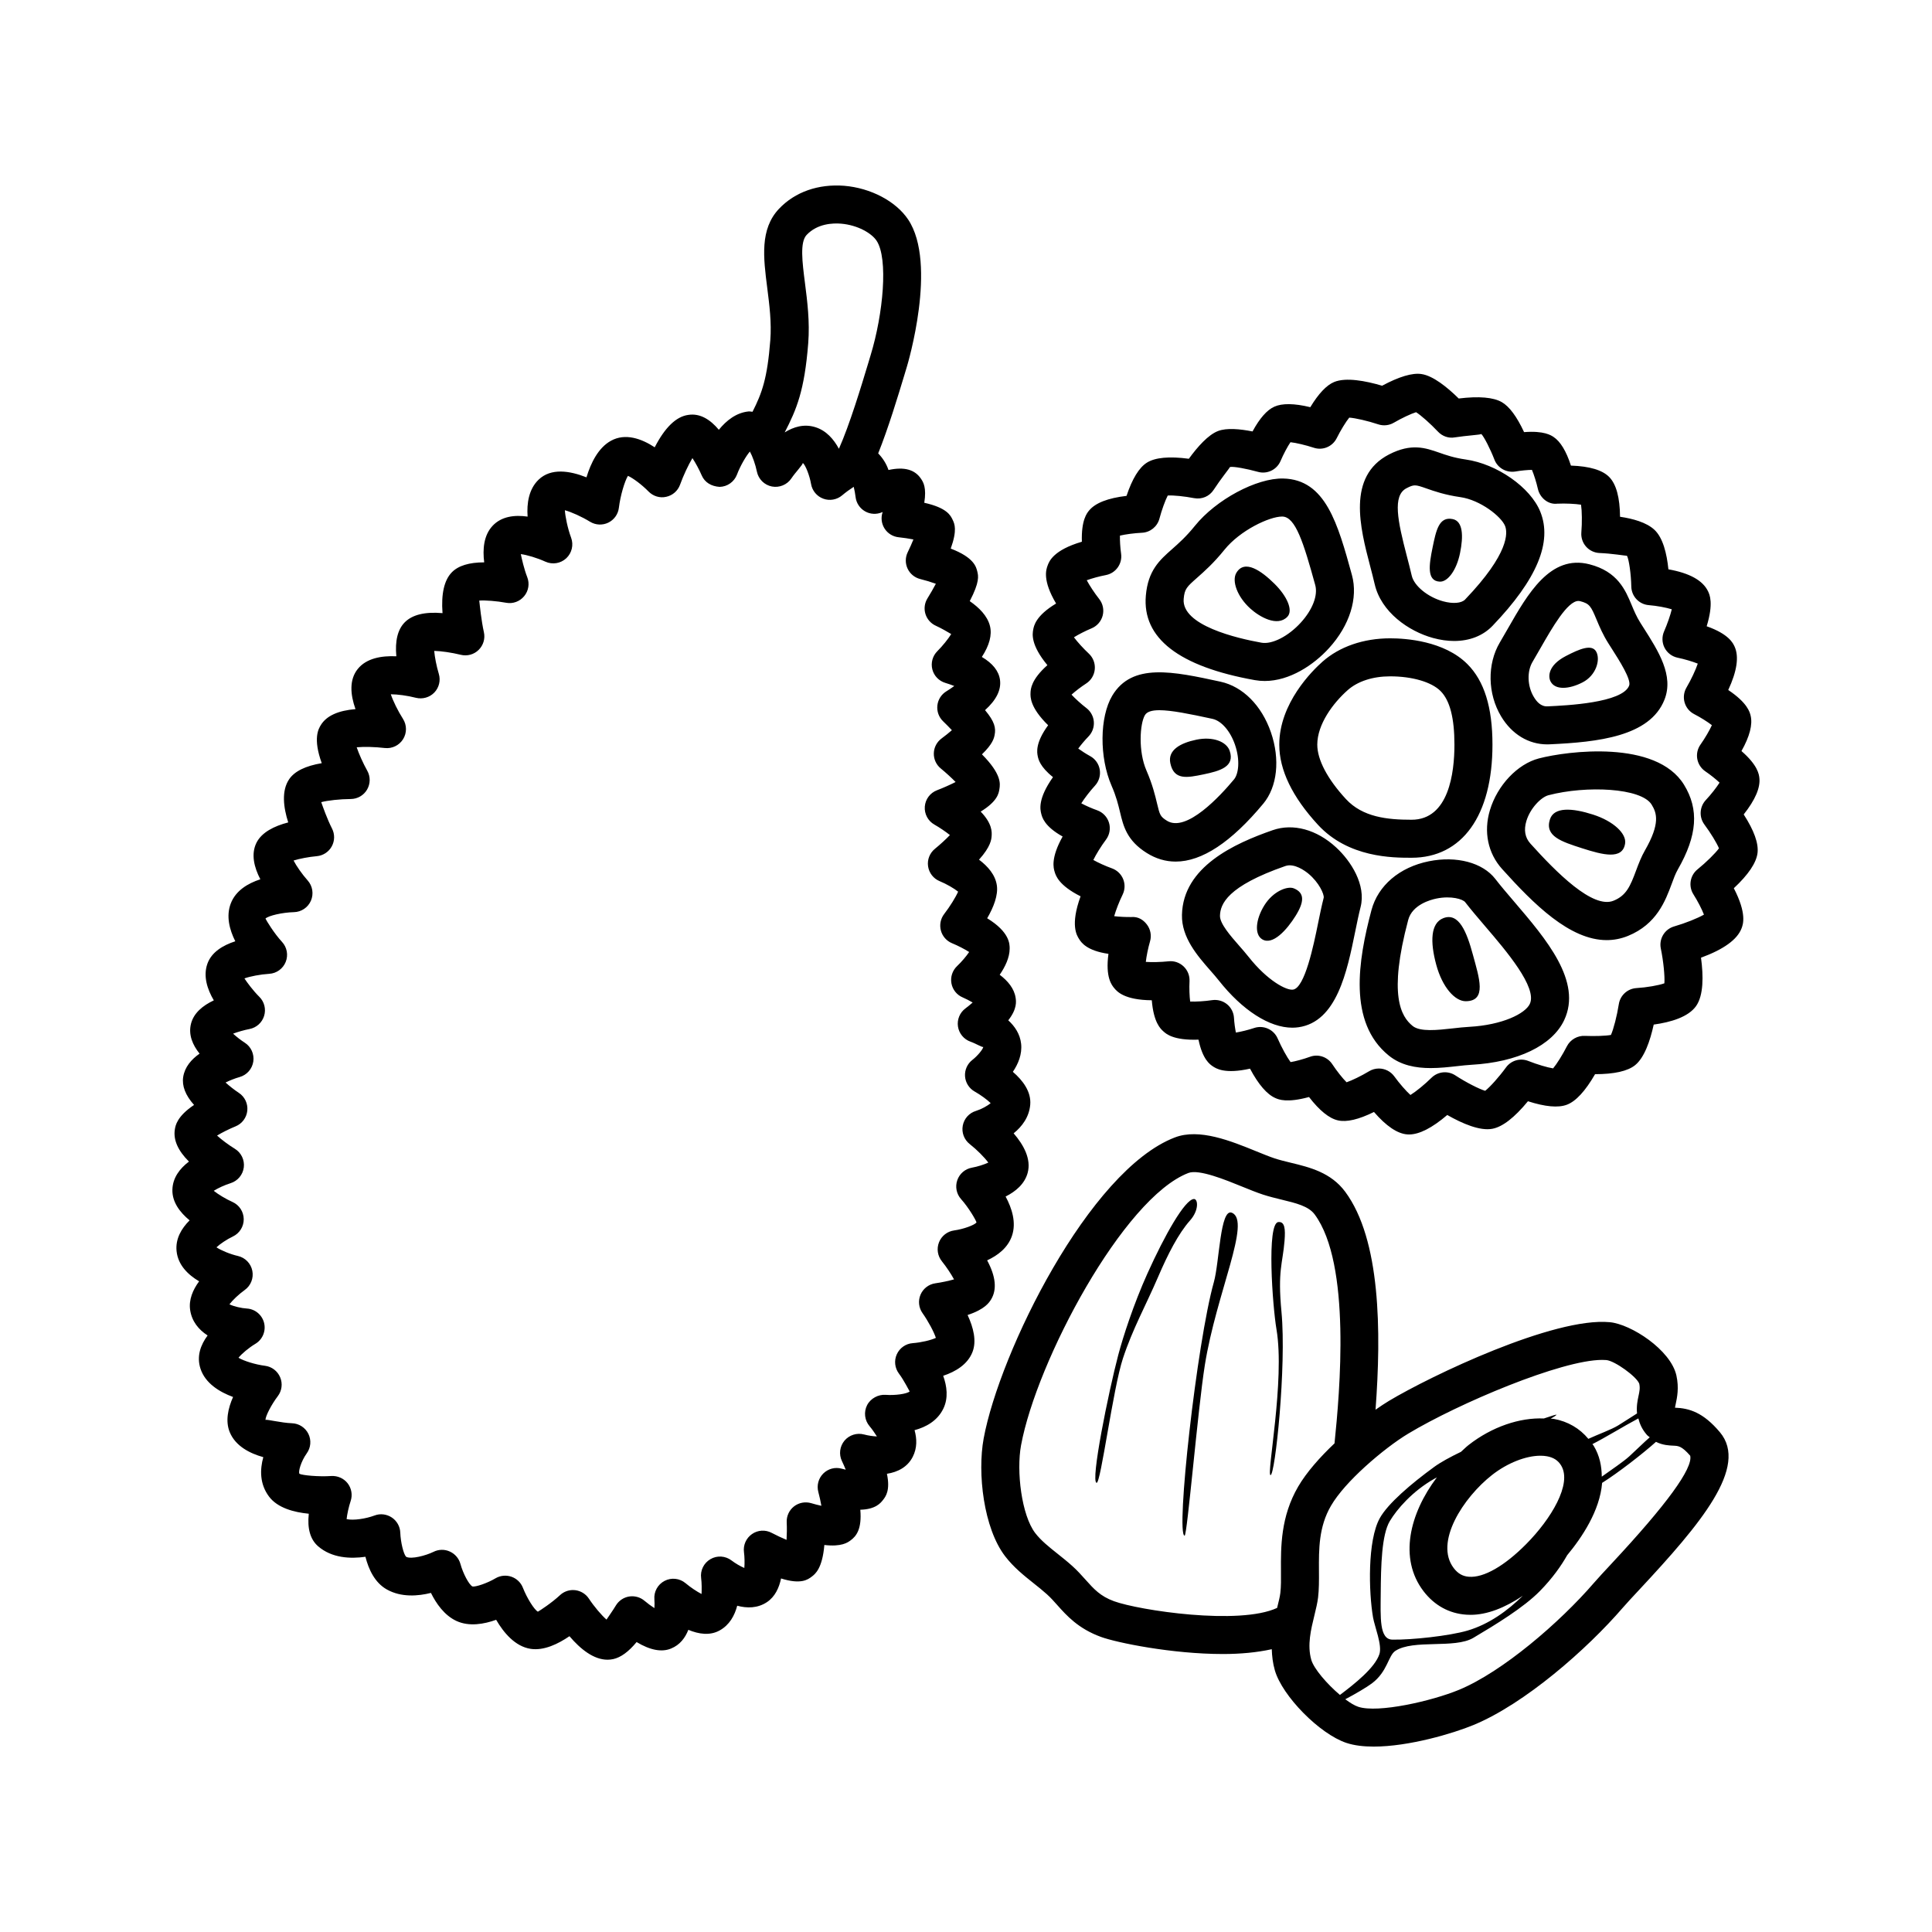 <?xml version="1.0" encoding="UTF-8"?>
<!-- The Best Svg Icon site in the world: iconSvg.co, Visit us! https://iconsvg.co -->
<svg fill="#000000" width="800px" height="800px" version="1.1" viewBox="144 144 512 512" xmlns="http://www.w3.org/2000/svg">
 <path d="m406.63 488.4c1.617-2.637 1.27-6.121-1.027-10.395 2.801-1.289 5.496-3.32 6.582-6.508 1.188-3.5-0.004-7.281-1.688-10.402 2.641-1.328 5.059-3.324 5.852-6.309 0.969-3.633-1.059-7.356-3.723-10.445 2.199-1.781 4.121-4.277 4.398-7.617 0.277-3.414-1.949-6.387-4.606-8.68 1.402-2.07 2.496-4.644 2.188-7.445-0.289-2.613-1.707-4.656-3.406-6.203 2.391-3.055 2.086-5.047 1.949-5.977-0.363-2.445-2.062-4.473-4.215-6.098 1.445-2.109 2.629-4.551 2.637-6.918 0.004-1.207 0.023-4.394-5.957-8.051 1.723-2.977 2.945-6.141 2.559-8.738-0.402-2.766-2.375-5.031-4.723-6.793 3.148-3.504 3.281-5.41 3.344-6.293 0.062-0.953 0.215-3.234-2.902-6.445 4.473-2.754 4.789-4.836 4.969-6.012 0.207-1.348 0.602-3.887-4.633-9.164 2.887-2.789 3.188-4.285 3.356-5.121 0.367-1.84 0.031-3.539-2.535-6.594 2.996-2.695 4.324-5.387 3.961-8.031-0.32-2.332-1.93-4.363-4.809-6.066 2.004-3.086 2.731-5.82 2.156-8.176-0.664-2.723-2.934-4.941-5.363-6.613 2.656-5.094 2.281-6.672 2.016-7.789-0.309-1.312-0.891-3.769-7.055-6.141 1.777-4.945 1.012-6.555 0.516-7.609-0.562-1.188-1.512-3.188-7.527-4.531 0.645-4.031-0.281-5.457-0.797-6.254-1.629-2.539-4.473-3.352-8.684-2.43-0.605-1.754-1.566-3.203-2.731-4.402 2.688-6.707 5.266-15.234 6.977-20.895l0.668-2.223c0.082-0.27 8.152-27.133 0.289-38.867-3.242-4.836-9.891-8.344-16.945-8.934-6.828-0.523-13.008 1.594-17.285 6.109-5.094 5.398-4.129 12.961-3.106 20.965 0.574 4.523 1.172 9.199 0.809 13.871-0.793 10.109-2.176 13.93-4.711 18.945-0.363-0.012-0.672-0.125-1.059-0.086-3.254 0.328-5.871 2.402-7.867 4.856-2.215-2.637-4.91-4.438-8.098-3.941-3.211 0.438-6.188 3.32-8.895 8.586-3.477-2.273-7.769-3.844-11.605-1.727-3.352 1.844-5.324 5.879-6.481 9.688-4.438-1.758-9.41-2.535-12.688 0.621-2.594 2.496-3.16 6.231-2.914 9.785-3.465-0.496-6.934-0.062-9.27 2.434-2.367 2.516-2.672 6.223-2.231 9.691-3.984 0-6.859 0.879-8.57 2.629-2.031 2.078-2.859 5.707-2.477 10.828-4.746-0.41-8.07 0.453-10.043 2.469-1.84 1.891-2.574 4.891-2.195 8.969-3.926-0.184-7.938 0.512-10.223 3.359-2.281 2.828-1.988 6.727-0.602 10.641-4.606 0.379-7.676 1.781-9.172 4.203-0.605 0.98-2.168 3.508 0.23 10.121-4.305 0.723-7.191 2.141-8.621 4.231-2.098 3.07-1.539 7.488-0.262 11.469-3.699 0.961-7.039 2.609-8.43 5.418-1.473 2.996-0.609 6.481 1.039 9.656-3.316 1.078-6.527 2.996-7.836 6.41-1.285 3.344-0.344 6.945 1.199 10.016-3.312 1.074-6.301 2.887-7.391 5.949-1.168 3.285-0.039 6.762 1.699 9.711-2.934 1.379-5.328 3.356-6.047 6.195-0.734 2.918 0.434 5.625 2.273 7.922-2.176 1.523-3.926 3.543-4.34 6.18-0.367 2.375 0.594 4.859 2.879 7.418-4.523 3.027-4.926 5.465-5.086 6.445-0.461 2.769 0.793 5.633 3.731 8.562-2.394 1.816-4.316 4.269-4.387 7.484-0.074 3.238 1.965 5.953 4.562 8.094-2.141 2.129-3.789 4.875-3.453 8.152 0.379 3.684 3.019 6.258 5.973 8.004-1.648 2.242-2.793 4.875-2.371 7.637 0.453 2.988 2.242 5.176 4.625 6.711-1.852 2.488-2.977 5.516-1.883 8.828 1.277 3.856 5.008 6.141 8.625 7.477-1.324 2.992-2.098 6.414-0.859 9.371 1.535 3.66 5.285 5.574 8.875 6.574-0.895 3.234-1.012 7.09 1.531 10.465 2.258 2.996 6.578 4.148 10.52 4.527-0.422 3.93 0.395 6.809 2.445 8.602 3.656 3.191 8.629 3.371 12.57 2.809 0.828 3.281 2.465 6.883 5.699 8.676 3.809 2.129 8.277 1.75 11.66 0.898 1.383 2.805 3.559 5.953 6.754 7.43 3.375 1.566 7.375 0.836 10.527-0.305 1.992 3.426 5.027 7.066 9.141 7.699 3.527 0.535 7.297-1.309 10.289-3.352 2.902 3.414 6.41 6.231 10.09 6.231 0.488 0 0.984-0.051 1.48-0.156 2.016-0.43 4.098-1.945 6.223-4.523 3.602 2.164 6.68 2.75 9.16 1.703 2.332-0.953 3.731-2.84 4.551-4.945 2.766 1.156 5.723 1.59 8.289 0.168 2.617-1.441 3.981-3.957 4.664-6.555 2.559 0.688 5.371 0.707 7.867-0.945 2.141-1.422 3.234-3.793 3.75-6.281 5.285 1.664 7.094 0.297 8.117-0.469 0.93-0.703 2.828-2.156 3.359-8.402 4.527 0.527 6.148-0.641 6.887-1.176 1.629-1.16 3.074-3.102 2.641-8.168 4.082-0.094 5.418-1.816 6.047-2.629 0.664-0.855 1.938-2.508 1.004-6.894 2.918-0.457 5.457-1.801 6.832-4.473 1.211-2.348 1.125-4.832 0.492-7.086 3.035-0.82 6.051-2.469 7.617-5.684 1.383-2.824 0.965-5.977-0.031-8.727 3.277-1.094 6.488-2.996 7.773-6.32 1.113-2.879 0.27-6.41-1.305-9.789 4.644-1.531 5.75-3.359 6.199-4.09zm-48.867-282.14c2.863-3.031 6.953-3.16 9.117-2.988 4.453 0.375 8.102 2.543 9.41 4.5 3.168 4.723 1.75 19.488-1.555 30.32l-0.676 2.254c-1.777 5.898-4.91 16.262-7.738 22.586-1.355-2.504-3.332-4.832-6.273-5.734-3.008-0.93-5.762-0.051-8.094 1.391 3.137-6.078 5.242-11.02 6.234-23.625 0.449-5.707-0.246-11.141-0.859-15.938-0.715-5.566-1.387-10.832 0.434-12.766zm35.844 271.99c1.211 1.5 2.449 3.375 3.219 4.797-1.398 0.398-3.262 0.801-4.945 1.039-1.738 0.246-3.223 1.379-3.922 2.992-0.695 1.613-0.5 3.473 0.512 4.906 1.535 2.168 3.031 4.988 3.543 6.566-1.285 0.613-3.902 1.23-6.137 1.398-1.836 0.133-3.453 1.27-4.215 2.953-0.762 1.676-0.543 3.644 0.566 5.117 1.348 1.785 2.633 4.422 2.84 4.723-0.699 0.66-3.902 1.098-6.356 0.906-1.918-0.145-3.984 0.91-4.922 2.731-0.93 1.824-0.668 4.039 0.668 5.594 0.719 0.832 1.441 1.953 1.93 2.699-1.023-0.039-2.332-0.23-3.391-0.516-1.902-0.512-3.938 0.129-5.207 1.637-1.258 1.52-1.523 3.633-0.668 5.41 0.348 0.723 0.695 1.512 1.004 2.277-0.367-0.078-0.727-0.168-1.062-0.262-1.746-0.492-3.617 0.016-4.894 1.289-1.277 1.277-1.777 3.144-1.305 4.887 0.32 1.188 0.605 2.496 0.812 3.66-0.887-0.191-1.832-0.434-2.691-0.695-1.57-0.461-3.262-0.152-4.555 0.848-1.293 1.004-2.016 2.574-1.945 4.207 0.07 1.543 0.051 3.246-0.039 4.668-1.234-0.512-2.656-1.176-3.922-1.844-1.676-0.895-3.699-0.777-5.238 0.305-1.555 1.078-2.375 2.926-2.125 4.801 0.164 1.23 0.203 2.938 0.09 4.188-1.023-0.438-2.363-1.207-3.367-1.977-1.625-1.25-3.844-1.402-5.609-0.363-1.77 1.023-2.746 3.016-2.465 5.043 0.176 1.277 0.156 3.109 0.109 4.191-1.23-0.629-2.922-1.75-4.234-2.859-1.566-1.312-3.758-1.559-5.57-0.613-1.805 0.941-2.875 2.875-2.695 4.906 0.059 0.66 0.055 1.512 0 2.309-0.871-0.566-1.832-1.27-2.633-1.949-1.125-0.961-2.617-1.352-4.082-1.125-1.457 0.246-2.734 1.113-3.5 2.383-0.812 1.359-1.922 2.887-2.477 3.734-1.312-1.141-3.273-3.438-4.676-5.566-0.816-1.234-2.141-2.051-3.617-2.231-0.195-0.02-0.395-0.035-0.59-0.035-1.27 0-2.504 0.48-3.445 1.359-2.164 2.027-5.387 4.133-5.859 4.375-0.973-0.531-2.898-3.606-3.965-6.332-0.535-1.379-1.652-2.449-3.051-2.934-1.398-0.48-2.941-0.328-4.211 0.422-2.125 1.266-5.269 2.348-6.121 2.156-0.91-0.469-2.484-3.43-3.18-5.977-0.398-1.453-1.434-2.656-2.805-3.273-1.371-0.629-2.961-0.605-4.316 0.074-2.07 1.02-5.934 2.027-7.262 1.32-0.695-0.707-1.461-3.879-1.551-6.394-0.055-1.617-0.891-3.113-2.238-4.016-1.352-0.898-3.047-1.117-4.562-0.543-2.375 0.887-5.652 1.371-7.426 0.965 0.129-1.258 0.551-3.227 1.078-4.816 0.527-1.594 0.223-3.356-0.812-4.684-1.035-1.32-2.688-2.027-4.344-1.922-3.379 0.23-7.672-0.188-8.414-0.586-0.375-0.496 0.375-3.238 1.918-5.406 1.094-1.504 1.266-3.5 0.449-5.172-0.82-1.672-2.5-2.762-4.359-2.82-2.856-0.102-6.535-1.062-7.019-0.891 0.016-1.047 1.605-4.098 3.262-6.277 1.094-1.438 1.332-3.352 0.633-5.008-0.699-1.664-2.231-2.828-4.016-3.051-2.543-0.32-5.633-1.285-7.027-2.129 0.867-1.078 2.762-2.668 4.473-3.691 1.898-1.133 2.84-3.375 2.316-5.523-0.527-2.144-2.387-3.703-4.594-3.832-1.422-0.082-3.492-0.57-4.594-1.113 0.816-1.086 2.488-2.68 4.051-3.797 1.613-1.152 2.402-3.148 2.012-5.094-0.391-1.945-1.879-3.477-3.812-3.922-2.023-0.461-4.453-1.465-5.691-2.293 0.949-0.898 2.746-2.109 4.328-2.859 1.781-0.836 2.918-2.641 2.898-4.609-0.02-1.969-1.18-3.75-2.981-4.551-1.75-0.781-3.75-1.992-4.969-2.957 1.137-0.715 2.894-1.531 4.469-2.023 1.883-0.59 3.258-2.234 3.5-4.191 0.242-1.965-0.684-3.887-2.367-4.922-1.676-1.027-3.5-2.394-4.719-3.504 1.332-0.809 3.191-1.742 4.91-2.445 1.727-0.703 2.922-2.312 3.106-4.172 0.184-1.859-0.68-3.672-2.238-4.699-1.215-0.801-2.539-1.844-3.523-2.742 1.078-0.543 2.484-1.102 3.742-1.457 1.91-0.543 3.32-2.156 3.609-4.113 0.289-1.965-0.594-3.918-2.269-4.988-1.066-0.68-2.215-1.586-3.09-2.391 1.266-0.477 2.902-0.949 4.359-1.23 1.836-0.355 3.324-1.699 3.867-3.488 0.547-1.789 0.055-3.734-1.273-5.047-1.637-1.617-3.273-3.836-3.945-4.875 1.492-0.547 4.234-1.074 6.574-1.219 1.945-0.117 3.641-1.352 4.363-3.16 0.723-1.812 0.34-3.879-0.984-5.305-2.109-2.277-4.137-5.648-4.379-6.176 0.809-0.789 4.535-1.629 7.531-1.699 1.965-0.043 3.731-1.23 4.512-3.031 0.781-1.805 0.449-3.902-0.859-5.367-1.477-1.656-2.973-3.805-3.738-5.285 1.57-0.488 4.023-0.965 6.148-1.152 1.668-0.148 3.16-1.117 3.965-2.582 0.812-1.465 0.84-3.242 0.078-4.734-1.305-2.559-2.441-5.809-2.859-7 1.684-0.449 4.965-0.816 7.824-0.832 1.785-0.012 3.43-0.961 4.324-2.5 0.898-1.539 0.922-3.438 0.051-4.992-1.125-2.016-2.215-4.473-2.805-6.215 1.918-0.184 4.856-0.113 7.434 0.191 1.938 0.223 3.824-0.688 4.856-2.332 1.035-1.648 1.023-3.75-0.02-5.387-1.352-2.117-2.633-4.746-3.227-6.519 1.746 0 4.41 0.348 6.633 0.926 1.758 0.441 3.637-0.082 4.898-1.387 1.258-1.312 1.719-3.207 1.191-4.949-0.621-2.055-1.086-4.473-1.219-6.09 1.797 0.039 4.613 0.434 7.039 1.035 1.703 0.418 3.484-0.07 4.723-1.285 1.25-1.215 1.781-2.988 1.406-4.688-0.699-3.168-1.074-7.035-1.23-8.395 1.637-0.113 4.59 0.113 7.106 0.574 1.82 0.348 3.637-0.34 4.797-1.746 1.168-1.406 1.477-3.336 0.812-5.039-0.828-2.117-1.445-4.859-1.703-6.102 1.613 0.195 4.344 1.008 6.523 2.004 1.875 0.84 4.035 0.477 5.523-0.906 1.484-1.391 1.992-3.543 1.285-5.445-0.941-2.519-1.566-5.707-1.656-7.281 1.703 0.457 4.477 1.699 6.672 3.047 1.465 0.895 3.281 0.988 4.828 0.242 1.543-0.746 2.609-2.231 2.812-3.93 0.391-3.223 1.531-7.047 2.402-8.477 1.359 0.602 3.734 2.383 5.457 4.148 1.215 1.238 2.973 1.805 4.68 1.41 1.699-0.363 3.09-1.578 3.676-3.211 0.898-2.488 2.199-5.238 3.277-7.047 0.836 1.27 1.781 3 2.457 4.574 0.812 1.891 2.559 2.902 4.746 3.051 2.051-0.043 3.879-1.34 4.606-3.262 0.879-2.332 2.41-4.926 3.418-6.102 0.695 1.25 1.473 3.418 1.859 5.324 0.41 1.992 1.977 3.551 3.977 3.941 1.953 0.379 4.035-0.453 5.16-2.148 1.027-1.551 3.078-3.656 3.031-4.102 0.719 0.574 1.805 3.352 2.188 5.598 0.309 1.785 1.551 3.273 3.254 3.887 1.691 0.621 3.602 0.277 4.984-0.895 0.934-0.793 2.07-1.617 3.066-2.25 0.207 0.855 0.391 1.832 0.492 2.699 0.188 1.586 1.113 2.992 2.5 3.785 1.367 0.797 3.059 0.879 4.527 0.25 0.051-0.023 0.102-0.043 0.156-0.07-0.012 0.031-0.02 0.055-0.031 0.082-0.488 1.453-0.285 3.047 0.547 4.336 0.832 1.285 2.199 2.125 3.723 2.281 1.289 0.133 2.707 0.344 3.906 0.582-0.434 1.066-0.969 2.277-1.504 3.367-0.676 1.371-0.688 2.977-0.043 4.359 0.648 1.383 1.883 2.402 3.371 2.766 1.383 0.34 2.898 0.801 4.121 1.25-0.625 1.18-1.426 2.59-2.223 3.871-0.766 1.234-0.965 2.746-0.535 4.137 0.43 1.391 1.438 2.527 2.769 3.125 1.344 0.594 3.18 1.672 4.059 2.195-0.746 1.227-2.262 3.125-3.691 4.555-1.254 1.258-1.75 3.09-1.309 4.812 0.441 1.719 1.762 3.078 3.465 3.582 0.758 0.223 1.578 0.512 2.348 0.816-0.668 0.492-1.391 0.984-2.078 1.398-1.34 0.812-2.231 2.199-2.402 3.758-0.172 1.555 0.383 3.106 1.516 4.191 0.797 0.766 1.625 1.609 2.332 2.363-0.832 0.719-1.816 1.516-2.746 2.199-1.25 0.926-2.008 2.375-2.043 3.93-0.039 1.555 0.645 3.039 1.852 4.023 1.371 1.125 2.812 2.449 3.922 3.578-1.426 0.727-3.246 1.543-4.934 2.188-1.82 0.695-3.078 2.375-3.227 4.32-0.152 1.945 0.832 3.805 2.523 4.766 1.457 0.832 3.027 1.902 4.129 2.789-1.043 1.094-2.555 2.488-3.969 3.641-1.383 1.121-2.078 2.887-1.816 4.648 0.262 1.762 1.426 3.258 3.074 3.93 1.77 0.723 3.856 1.934 4.887 2.781-0.625 1.438-2.16 3.93-3.695 5.922-0.953 1.238-1.277 2.863-0.871 4.379 0.402 1.516 1.492 2.754 2.941 3.356 1.609 0.664 3.379 1.586 4.551 2.336-0.758 1.121-2.012 2.609-3.207 3.738-1.23 1.172-1.797 2.887-1.492 4.562 0.305 1.672 1.426 3.078 2.996 3.738 0.789 0.336 1.77 0.84 2.629 1.344-0.602 0.535-1.277 1.098-1.902 1.559-1.504 1.105-2.269 2.965-1.988 4.816 0.281 1.844 1.57 3.394 3.336 4.012 1.406 0.488 3.133 1.57 3.379 1.383-0.148 0.715-1.586 2.422-2.887 3.434-1.344 1.035-2.078 2.672-1.957 4.363 0.121 1.691 1.094 3.207 2.566 4.035 1.555 0.871 3.285 2.144 4.223 3.059-0.816 0.723-2.469 1.625-3.898 2.07-1.801 0.543-3.144 2.043-3.492 3.891-0.348 1.844 0.363 3.734 1.844 4.894 1.898 1.492 3.902 3.519 4.926 4.906-1.125 0.527-2.859 1.082-4.363 1.352-1.797 0.324-3.277 1.605-3.867 3.332s-0.207 3.641 1.012 5c2.012 2.242 3.941 5.555 4.09 6.188-0.609 0.738-3.543 1.781-5.918 2.106-1.805 0.242-3.344 1.441-4.016 3.133-0.676 1.699-0.387 3.621 0.758 5.039zm76.844-12.863c5.258 2.121-4.117 21.266-7.16 40.395-1.879 11.805-4.672 45.262-5.356 45.191-2.402-0.246 3.231-51.156 7.754-67.211 1.477-5.254 1.645-19.633 4.762-18.375zm10.25 69.531c-1.117-0.148 3.859-25.137 1.582-38.617-1.059-6.262-2.641-28.094 0.484-28.441 1.73-0.191 1.898 1.844 1.648 4.981-0.488 6.094-1.863 7.746-0.809 18.844 1.359 14.371-1.703 43.395-2.906 43.234zm-21.328-67.484c-3.082 3.465-5.879 8.945-8.414 14.848-3.34 7.773-6.773 13.82-9.375 21.719-2.637 8-5.867 33.105-6.961 32.961-1.719-0.227 3.184-24.25 5.723-33.863 1.289-4.894 4.106-13.551 7.731-21.605 4.602-10.227 9.934-19.617 12.312-19.746 1.102-0.062 1.422 2.945-1.016 5.688zm128.51 49.617c0.051-0.285 0.129-0.648 0.191-0.945 0.363-1.703 0.922-4.281 0.191-7.582-1.512-6.824-12.078-13.633-17.668-14.129-14.773-1.41-47.414 14.195-58.547 20.875-1.059 0.637-2.262 1.441-3.519 2.316 1.555-20.836 1.34-45.09-8.031-57.75-3.789-5.121-9.441-6.496-14.426-7.699-1.422-0.348-2.856-0.688-4.231-1.137-1.402-0.461-3.066-1.141-4.859-1.871-6.762-2.754-15.168-6.184-21.633-3.695-22.715 8.688-46.449 56.938-50.668 79.758-1.703 9.238-0.016 23.805 5.688 31.23 2.262 2.945 4.965 5.098 7.578 7.18 1.168 0.926 2.348 1.863 3.492 2.894 1.02 0.914 1.875 1.891 2.742 2.859 2.484 2.789 5.578 6.258 11.598 8.449 4.148 1.512 18.75 4.527 32.316 4.527 4.602 0 9.02-0.406 12.934-1.277 0.062 1.816 0.262 3.676 0.816 5.598 1.969 6.832 11.898 16.898 18.977 19.238 2.078 0.688 4.555 0.973 7.231 0.973 9.324 0 21.023-3.484 26.43-5.719 13.617-5.629 30.047-20.043 39.547-31.055 1.062-1.23 2.621-2.898 4.461-4.871 16.203-17.379 28.988-32.508 21.297-41.668-4.426-5.262-8.125-6.359-11.906-6.5zm-21.555 10.07c-0.094-0.152-0.223-0.27-0.32-0.418 3.387-1.715 8.211-4.699 12.172-6.809 0.348 1.383 0.938 2.832 2.242 4.34 0.25 0.289 0.52 0.434 0.781 0.664-1.574 1.363-3.445 3.238-5.426 5.047-1.527 1.395-4.762 3.57-7.289 5.383-0.027-2.773-0.547-5.551-2.16-8.207zm-127.11 41.215c-3.637-1.324-5.352-3.254-7.527-5.688-1.102-1.238-2.219-2.477-3.523-3.644-1.293-1.168-2.633-2.234-3.949-3.281-2.238-1.781-4.348-3.465-5.863-5.434-3.656-4.773-5.027-16.422-3.769-23.266 4.129-22.348 27.145-65.594 44.355-72.176 2.789-1.078 9.949 1.871 14.242 3.617 2.035 0.828 3.926 1.59 5.531 2.117 1.617 0.527 3.305 0.941 4.981 1.348 3.805 0.922 7.086 1.719 8.703 3.902 9.715 13.129 6.656 47.117 5.262 60.672-3.852 3.652-7.406 7.644-9.637 11.469-4.648 7.981-4.594 15.957-4.555 22.367 0.016 2.121 0.043 4.09-0.168 5.832-0.121 1.027-0.434 2.219-0.758 3.543-0.031 0.121-0.062 0.273-0.09 0.395-10.027 4.676-36.566 0.652-43.234-1.773zm53.105 3.785c0.434-1.77 0.812-3.375 0.98-4.754 0.254-2.121 0.254-4.512 0.234-7.094-0.035-5.719-0.074-11.633 3.188-17.227 1.898-3.262 5.273-6.918 8.93-10.258 0.008-0.008 0.016-0.016 0.023-0.023 4.027-3.676 8.391-6.965 11.547-8.855 13.297-7.984 40.539-19.523 51.371-19.523 0.391 0 0.758 0.016 1.102 0.043 2.254 0.203 8.055 4.41 8.719 6.262 0.254 1.16 0.074 2.008-0.203 3.297-0.254 1.18-0.574 2.773-0.379 4.586-1.523 0.949-3.234 2.09-5 3.176-1.789 1.102-5.312 2.363-7.902 3.559-2.293-2.758-5.391-4.609-9.176-5.297-0.254-0.047-0.547 0.004-0.809-0.031 0.824-0.48 1.414-0.859 1.531-1.043 0.098-0.152-1.242 0.25-3.336 0.973-6.375-0.273-13.754 2.18-19.965 7.043-0.703 0.551-1.328 1.199-2 1.793-2.832 1.367-5.356 2.731-7.055 3.969-6.184 4.496-12.332 9.758-14.469 13.621-3.289 5.949-2.934 19.59-1.785 26.289 0.418 2.434 2.469 7.352 1.688 9.734-1.191 3.644-6.617 7.926-10.461 10.816-3.41-2.883-6.906-6.934-7.594-9.309v-0.004c-1.113-3.891-0.082-8.062 0.82-11.742zm61.641-42.195c1.738 0.316 2.934 1.094 3.75 2.434 2.988 4.906-2.711 14.242-9.266 20.848-5.703 5.758-11.238 8.965-15.168 8.648-1.633-0.109-2.918-0.84-4.031-2.301-5.195-6.824 2.559-18.711 10.156-24.668 4.062-3.188 8.98-5.106 12.816-5.106 0.609-0.004 1.195 0.047 1.742 0.145zm-32.734 35.734c2.894 3.789 6.828 5.953 11.391 6.25 0.363 0.023 0.727 0.035 1.098 0.035 4.352 0 9.039-1.828 13.836-5.043-4.039 3.965-8.918 7.523-14.633 9.215-4.758 1.406-14.922 2.504-19.941 2.402-3.484-0.066-3.117-5.906-3.074-12.23 0.051-7.352 0.238-15.555 2.406-19.18 1.855-3.102 5.938-7.898 11.777-11.207 0.207-0.117 0.477-0.258 0.695-0.379-7.258 9.613-10.137 21.488-3.555 30.137zm49.879-7.316c-1.949 2.086-3.598 3.863-4.719 5.16-9.027 10.461-24.211 23.551-35.77 28.328-7.121 2.938-21.383 6.223-26.656 4.488-0.969-0.32-2.172-1.043-3.449-2 2.711-1.422 5.707-3.199 7.062-4.215 4.156-3.121 4.324-7.367 6.199-8.598 4.793-3.144 15.699-0.508 20.676-3.461 5.902-3.504 13.312-8.004 17.621-12.387 3.394-3.453 5.707-6.789 7.246-9.512 3.891-4.68 8.676-11.789 9.258-19.168 4.148-2.594 10.793-7.746 14.277-10.875 1.824 0.922 3.606 0.965 4.594 1.012 1.254 0.07 2.16 0 4.477 2.668 0.758 3.324-6.242 12.934-20.816 28.559zm34.992-198.51c3.047-3.852 4.441-7.09 4.152-9.656-0.102-0.914-0.367-3.34-4.746-7.141 2.184-3.883 3-7.027 2.426-9.391-0.227-0.926-0.832-3.379-5.93-6.789 2.312-4.973 2.887-8.816 1.699-11.469-0.418-0.922-1.504-3.336-7.414-5.422 1.871-6.106 0.781-8.387 0.367-9.258-1.379-2.887-4.906-4.84-10.508-5.832-0.422-4.164-1.445-8.395-3.734-10.504-2.106-1.949-5.731-2.934-9.082-3.426-0.051-5.074-0.992-8.594-2.84-10.504-1.801-1.863-5.215-2.887-10.176-3.055-1.238-3.832-2.781-6.375-4.594-7.582-0.684-0.457-2.555-1.699-7.824-1.289-1.922-4.121-3.898-6.789-5.894-7.941-2.219-1.285-6.066-1.625-11.426-0.969-3.066-3.019-6.809-6.031-9.875-6.481h-0.004c-2.394-0.367-5.922 0.68-10.422 3.094-4.434-1.309-9.613-2.269-12.719-0.984-2.027 0.848-4.144 3.09-6.309 6.672-4.266-1.035-7.465-1.066-9.535-0.133-1.957 0.875-3.891 3.078-5.777 6.562-3.352-0.664-6.844-0.984-9.117-0.121-2.613 0.988-5.441 4.164-7.758 7.359-5.18-0.688-8.93-0.348-11.125 1.035-2.066 1.305-3.871 4.254-5.391 8.801-4.941 0.582-8.266 1.879-9.914 3.867-0.574 0.695-2.102 2.539-1.922 8.285-7.551 2.215-8.664 5.199-9.066 6.277-0.398 1.066-1.453 3.887 2.234 10.098-5.402 3.242-5.883 5.922-6.07 6.945-0.195 1.086-0.719 3.969 3.766 9.391-4.336 3.848-4.434 6.375-4.473 7.352-0.043 1.047-0.152 3.852 4.668 8.57-3.457 4.723-2.945 7.246-2.75 8.215 0.164 0.789 0.57 2.766 4.035 5.535-4.094 5.797-3.379 8.633-3.109 9.711 0.234 0.941 0.84 3.34 5.664 6.027-3.203 5.75-2.414 8.375-2.109 9.379 0.297 0.973 1.078 3.562 6.867 6.469-2.769 7.609-1.02 10.344-0.379 11.34 0.547 0.855 1.957 3.07 7.766 3.906-0.852 6.238 0.887 8.309 1.555 9.113 0.715 0.852 2.633 3.129 9.93 3.188 0.477 5.898 2.328 7.57 3.031 8.203 0.742 0.68 2.648 2.469 9.348 2.238 1.078 5.234 3.031 6.555 3.769 7.051 0.852 0.57 3.168 2.144 9.883 0.633 2.242 4.223 4.512 6.844 6.769 7.812 0.812 0.359 3.027 1.309 8.867-0.297 2.781 3.598 5.352 5.672 7.66 6.188 2.293 0.531 5.504-0.223 9.555-2.223 3.234 3.734 6.176 5.727 8.766 5.938 0.168 0.016 0.34 0.023 0.516 0.023 2.734 0 6.129-1.738 10.137-5.164 4.07 2.32 8.668 4.269 11.93 3.66 2.695-0.496 5.871-2.945 9.453-7.301 4.562 1.465 8.023 1.785 10.312 0.922 2.387-0.898 4.894-3.621 7.477-8.094 5.086-0.004 8.656-0.809 10.613-2.391 2.445-1.977 3.981-6.426 4.93-10.754 4.531-0.625 9.191-2.004 11.242-4.93 1.977-2.828 1.945-7.949 1.289-12.797 6.016-2.203 9.625-4.816 10.754-7.789 0.383-1.023 1.453-3.836-2.055-10.621 3.848-3.59 5.957-6.723 6.281-9.328 0.312-2.539-0.914-5.973-3.664-10.227zm-10.406 2.691c1.617 2.164 3.258 4.859 3.852 6.289-0.965 1.32-3.398 3.723-5.688 5.578-1.988 1.609-2.457 4.461-1.082 6.621 1.113 1.746 2.238 3.945 2.789 5.371-1.676 0.965-4.934 2.273-7.883 3.125-2.535 0.723-4.078 3.281-3.547 5.859 0.699 3.394 1.086 7.367 0.945 9.219-1.5 0.543-4.656 1.098-7.394 1.266-2.367 0.145-4.316 1.914-4.68 4.254-0.488 3.109-1.406 6.652-2.09 8.164-1.41 0.262-4.375 0.355-6.898 0.25-1.93-0.109-3.867 0.973-4.773 2.754-1.137 2.238-2.699 4.723-3.656 5.856-1.457-0.215-4.242-1.039-6.547-1.957-2.168-0.859-4.59-0.152-5.945 1.719-1.82 2.5-4.231 5.188-5.512 6.184-1.633-0.48-5.106-2.258-7.922-4.098-1.992-1.289-4.602-1.027-6.297 0.633-1.801 1.785-4.156 3.691-5.586 4.57-1.152-1.035-2.918-3.051-4.277-4.926-0.98-1.352-2.519-2.086-4.09-2.086-0.891 0-1.789 0.234-2.602 0.727-2.043 1.234-4.551 2.445-5.957 2.918-1-0.98-2.59-2.973-3.789-4.789-1.285-1.945-3.731-2.781-5.93-1.957-1.75 0.633-3.871 1.207-5.121 1.398-0.934-1.254-2.391-3.891-3.43-6.273-1.043-2.391-3.754-3.59-6.211-2.769-1.609 0.535-3.492 0.992-4.852 1.215-0.227-1.117-0.43-2.602-0.508-3.91-0.082-1.406-0.758-2.723-1.855-3.609-1.102-0.891-2.516-1.27-3.922-1.074-1.969 0.297-4.336 0.434-5.832 0.375-0.184-1.391-0.262-3.547-0.172-5.41 0.07-1.473-0.508-2.902-1.578-3.91-1.066-1.008-2.523-1.523-4-1.344-2.051 0.215-4.418 0.266-6.004 0.152 0.168-1.496 0.59-3.621 1.117-5.441 0.449-1.539 0.133-3.203-0.84-4.473-0.973-1.273-2.336-2.117-4.109-1.973-1.52 0.023-3.242-0.07-4.551-0.227 0.461-1.609 1.312-3.828 2.238-5.719 0.629-1.289 0.68-2.785 0.137-4.113-0.543-1.328-1.625-2.363-2.973-2.844-1.742-0.625-3.676-1.512-4.926-2.219 0.707-1.465 2.031-3.625 3.359-5.398 0.961-1.285 1.25-2.953 0.789-4.481-0.469-1.535-1.633-2.754-3.144-3.293-1.422-0.5-3.031-1.215-4.195-1.84 0.855-1.352 2.262-3.191 3.641-4.699 1.043-1.141 1.5-2.699 1.25-4.227-0.254-1.523-1.195-2.856-2.555-3.59-1.059-0.582-2.242-1.344-3.144-1.996 0.715-0.98 1.738-2.199 2.711-3.199 1.008-1.035 1.523-2.445 1.422-3.883-0.102-1.434-0.816-2.762-1.957-3.637-1.438-1.105-2.965-2.5-3.957-3.566 1.008-0.914 2.504-2.066 3.891-2.965 1.301-0.84 2.141-2.242 2.273-3.789 0.137-1.543-0.449-3.066-1.578-4.121-1.465-1.367-2.996-3.059-3.949-4.328 1.234-0.766 3.031-1.691 4.664-2.371 1.461-0.605 2.555-1.859 2.953-3.387 0.395-1.531 0.055-3.152-0.926-4.394-1.238-1.57-2.519-3.519-3.297-4.965 1.383-0.5 3.316-1.039 5.055-1.367 2.641-0.5 4.43-3 4.051-5.664-0.23-1.598-0.344-3.527-0.309-4.797 1.422-0.34 3.777-0.66 5.832-0.758 2.199-0.102 4.078-1.629 4.641-3.758 0.582-2.219 1.531-4.828 2.195-6.106 1.484-0.109 4.481 0.211 6.996 0.695 2.078 0.379 4.062-0.488 5.176-2.211 1.766-2.723 4.195-5.738 4.336-6.047 0.988-0.188 4.527 0.488 7.391 1.285 2.43 0.688 5-0.543 5.992-2.867 0.781-1.84 1.891-3.902 2.637-4.984 1.422 0.148 4.004 0.754 6.164 1.461 2.394 0.797 4.973-0.297 6.09-2.539 1.027-2.07 2.457-4.383 3.32-5.438 1.578 0.098 4.906 0.855 7.684 1.781 1.367 0.453 2.875 0.301 4.129-0.434 2.066-1.207 4.621-2.402 5.894-2.785 1.277 0.797 3.812 3.035 5.797 5.144 1.141 1.219 2.824 1.832 4.461 1.531 3.106-0.488 6.863-0.684 7.035-0.898 0.723 0.727 2.383 3.965 3.473 6.789 0.859 2.242 3.172 3.531 5.566 3.152 1.48-0.262 3.234-0.422 4.375-0.434 0.516 1.199 1.168 3.246 1.578 5.047 0.543 2.375 2.734 4.207 5.144 3.91 2.176-0.102 4.809 0.031 6.293 0.27 0.246 1.656 0.297 4.719 0.078 7.359-0.109 1.367 0.344 2.727 1.254 3.754 0.91 1.027 2.203 1.637 3.578 1.691 3.148 0.121 6.793 0.723 7.262 0.734 0.535 0.988 1.082 4.875 1.145 8.152 0.055 2.59 2.055 4.719 4.633 4.926 2.109 0.168 4.582 0.629 6.098 1.102-0.375 1.551-1.18 3.887-2.047 5.871-0.609 1.391-0.555 2.988 0.137 4.336 0.699 1.348 1.969 2.312 3.457 2.621 1.836 0.379 3.961 1.02 5.34 1.57-0.555 1.656-1.746 4.215-2.996 6.348-0.699 1.195-0.875 2.629-0.492 3.957 0.383 1.328 1.301 2.445 2.527 3.074 1.707 0.879 3.59 2.066 4.699 2.934-0.609 1.352-1.82 3.445-3.027 5.152-0.781 1.102-1.082 2.481-0.84 3.812 0.242 1.328 1.012 2.508 2.129 3.266 1.363 0.926 2.848 2.117 3.773 3-0.797 1.266-2.262 3.141-3.672 4.644-1.645 1.789-1.797 4.516-0.332 6.469zm-61.359 34.488c1.645 6.078 3.793 12.285-1.887 12.32-2.828 0.02-6.195-3.613-7.836-9.695-1.645-6.082-1.492-11.02 1.887-12.32 4.098-1.578 6.195 3.613 7.836 9.695zm-58.969-91.723c-3.527-3.18-4.949-7.344-3.742-9.438 2.191-3.801 6.75-0.488 10.129 2.852 3.379 3.34 5 7.094 3.41 8.75-2.625 2.731-7.328 0.062-9.797-2.164zm37.047 7.871c-7.059 0-13.426 2.195-17.938 6.188-2.688 2.375-11.453 11-11.453 21.992 0 6.715 3.449 13.859 10.242 21.23 8.059 8.742 19.793 8.742 24.809 8.742 13.426 0 21.445-11.203 21.445-29.973 0-9.891-2.168-16.871-6.641-21.344-6.172-6.172-16.367-6.836-20.465-6.836zm5.656 48.078c-6.406 0-12.945-0.664-17.398-5.496-4.887-5.301-7.578-10.414-7.578-14.402 0-5.391 4.164-11 8.059-14.449 2.66-2.356 6.66-3.656 11.258-3.656 5.832 0 10.941 1.492 13.34 3.887 2.484 2.484 3.691 7.141 3.691 14.219 0 7.43-1.477 19.898-11.371 19.898zm36.852-36.641c-0.668-1.285-0.719-4.266 4.055-6.746 3.539-1.836 6.922-3.305 8.07-1.098 1.117 2.152-0.078 6.231-3.621 8.066-3.543 1.84-7.285 2.129-8.504-0.223zm-85.039 18.387c1.43 4.199-2.57 5.324-6.914 6.227-4.344 0.898-7.867 1.629-8.82-2.965-0.711-3.434 2.57-5.324 6.914-6.227 4.348-0.902 7.988 0.508 8.82 2.965zm104.79 24.539c-0.664 4.406-5.891 3.039-11.395 1.273-5.5-1.766-9.961-3.195-8.527-7.66 1.07-3.336 5.891-3.039 11.395-1.273 5.504 1.762 8.918 5.082 8.527 7.66zm-51.027-78.418c0.941-4.578 1.699-8.289 5.34-7.543 2.715 0.559 2.875 4.457 1.934 9.035s-3.277 7.625-5.336 7.543c-3.531-0.133-2.879-4.457-1.938-9.035zm-36.281 97.578c-2.316 3.727-6.106 7.961-8.891 6.227-2.082-1.293-1.723-5.266 0.594-8.992 2.316-3.727 6.106-5.18 7.801-4.5 2.898 1.168 2.812 3.539 0.496 7.266zm52.902-9.766c-3.352-4.32-10.258-6.156-17.59-4.676-7.793 1.574-13.484 6.422-15.227 12.961-3.543 13.32-6.231 29.73 4.551 38.496 3.254 2.652 7.227 3.352 11.145 3.352 2.406 0 4.793-0.266 6.977-0.508 1.324-0.148 2.617-0.297 3.816-0.363 12.223-0.68 21.418-5.102 24.586-11.828 4.836-10.254-4.766-21.48-13.246-31.395-1.812-2.121-3.555-4.152-5.012-6.039zm9.148 33.133c-1.215 2.578-7.246 5.578-16.035 6.07-1.379 0.074-2.859 0.234-4.375 0.41-4.051 0.449-8.66 0.973-10.648-0.648-3.051-2.481-6.488-8.09-1.168-28.09 1.082-4.074 5.996-5.367 7.477-5.668 3.957-0.809 7.027 0.176 7.625 0.965 1.551 1.996 3.394 4.164 5.328 6.422 5.516 6.441 13.852 16.184 11.797 20.539zm-51.348-41.496c-5.121-4.723-11.375-6.426-16.754-4.562-10.203 3.543-23.805 9.727-24.082 22.469-0.129 5.988 4.113 10.84 7.523 14.734 0.789 0.895 1.551 1.762 2.215 2.609 6.297 7.969 13.461 12.543 19.52 12.543 0.547 0 1.082-0.039 1.609-0.113 10.164-1.445 12.875-14.719 15.051-25.383 0.473-2.312 0.922-4.527 1.418-6.465 1.504-5.891-2.559-12.211-6.5-15.832zm-4.797 20.285c-1.121 5.504-3.465 16.973-6.598 17.418-1.707 0.281-6.766-2.328-11.797-8.699-0.762-0.969-1.637-1.969-2.539-2.996-2.258-2.582-5.078-5.801-5.027-7.875 0.07-3.094 1.934-7.832 17.312-13.176 2.391-0.84 5.273 1.32 6.098 1.996 2.898 2.406 4.215 5.496 4.082 6.383-0.535 2.078-1.023 4.465-1.531 6.949zm50.312-78.227-2.109 3.644c-3.394 5.723-3.258 13.598 0.344 19.602 2.844 4.738 7.273 7.41 12.215 7.41 0.211 0 0.43-0.004 0.641-0.016 12.688-0.586 26.555-2.027 30.43-11.832 2.527-6.391-1.586-12.836-5.559-19.07l-0.793-1.246c-1.082-1.707-1.742-3.324-2.352-4.781-1.648-3.949-3.703-8.871-11.188-10.781-10.363-2.656-16.34 7.824-21.629 17.07zm18.723-7.356c0.137 0 0.277 0.016 0.414 0.051 2.539 0.648 2.898 1.34 4.387 4.898 0.801 1.922 1.707 4.039 3.133 6.293l0.809 1.27c2.121 3.32 5.324 8.34 4.688 9.941-1.805 4.57-16.648 5.25-21.523 5.477-1.898 0.145-3.035-1.32-3.75-2.516-1.699-2.824-1.836-6.727-0.32-9.273l2.188-3.785c3.008-5.254 7.078-12.355 9.977-12.355zm-53.992-4.426c1.699 7.371 8.98 12.461 15.445 14.238 1.945 0.531 3.828 0.797 5.613 0.797 4.09 0 7.652-1.383 10.188-4.039 11.766-12.289 15.898-22.184 12.629-30.242-2.609-6.441-11.473-12.641-19.766-13.816-3.109-0.441-5.199-1.176-7.047-1.824-3.621-1.254-7.344-2.566-13.289 0.5-11.191 5.801-7.617 19.492-5.008 29.484 0.441 1.672 0.867 3.32 1.234 4.902zm8.418-25.441c0.988-0.516 1.578-0.758 2.242-0.758 0.723 0 1.539 0.285 3.07 0.82 2.055 0.723 4.871 1.707 8.965 2.293 5.305 0.754 10.84 5.141 11.844 7.617 0.723 1.789 1.141 7.266-10.574 19.504v0.004c-0.965 1.012-3.258 1.195-5.852 0.48-4.035-1.105-7.676-4.09-8.297-6.781-0.383-1.676-0.84-3.418-1.301-5.188-2.426-9.301-3.859-16.043-0.098-17.992zm-40.199 50.848c0.879 0.156 1.758 0.23 2.633 0.23 6.641 0 13-4.281 17.008-8.676 5.504-6.031 7.785-13.293 6.098-19.426-3.738-13.578-6.973-25.312-18.199-25.555-7.051-0.164-17.797 5.586-23.41 12.543-2.332 2.887-4.309 4.633-6.055 6.176-3.277 2.894-6.371 5.625-6.945 12.305-0.984 11.266 8.734 18.801 28.871 22.402zm-15.262-27.148c1.844-1.629 4.367-3.852 7.231-7.41 4.156-5.152 11.922-8.789 15.246-8.789h0.098c3.477 0.074 5.609 6.906 8.707 18.156 0.754 2.731-0.715 6.543-3.828 9.953-3.262 3.586-7.586 5.832-10.422 5.32-6.402-1.145-21.227-4.57-20.613-11.617 0.238-2.66 0.812-3.168 3.582-5.613zm17.512 59.895c3.723-4.481 4.5-11.73 2.027-18.914-2.457-7.121-7.453-12.133-13.371-13.418-12.602-2.731-23.445-5.078-28.684 3.715-3.356 5.656-3.438 16.348-0.188 23.828 1.27 2.906 1.789 5.102 2.258 7.039 0.879 3.691 1.789 7.504 7.09 10.82 2.426 1.516 4.973 2.273 7.652 2.273 6.949 0 14.723-5.125 23.215-15.344zm-7.754-6.438c-3.633 4.363-12.613 14.148-17.766 10.965-1.805-1.133-1.898-1.531-2.641-4.621-0.5-2.109-1.195-5-2.812-8.723-2.195-5.039-1.746-12.363-0.391-14.652 0.547-0.922 1.859-1.305 3.836-1.305 3.148 0 7.977 0.973 14.047 2.289 2.375 0.512 4.723 3.203 5.984 6.856 1.414 4.125 0.945 7.746-0.258 9.191zm80.781-5.555c-5.656 1.48-10.988 7.113-12.961 13.703-1.719 5.731-0.543 11.418 3.227 15.602 8.383 9.305 17.922 18.844 27.715 18.844 1.879 0 3.773-0.355 5.668-1.125 7.59-3.109 9.891-9.285 11.566-13.797 0.5-1.344 0.961-2.656 1.617-3.797 5.164-8.992 5.668-15.922 1.633-22.469-7.375-11.961-30.824-8.949-38.465-6.961zm28.102 24.402c-0.926 1.598-1.629 3.426-2.332 5.309-1.555 4.184-2.594 6.613-5.938 7.981-5.512 2.312-15.246-7.551-22.074-15.129-1.422-1.578-1.781-3.586-1.062-5.973 1.012-3.394 3.902-6.332 5.856-6.84 10.008-2.617 24.594-1.969 27.34 2.488 1.359 2.211 2.344 4.973-1.789 12.164z"/>
</svg>